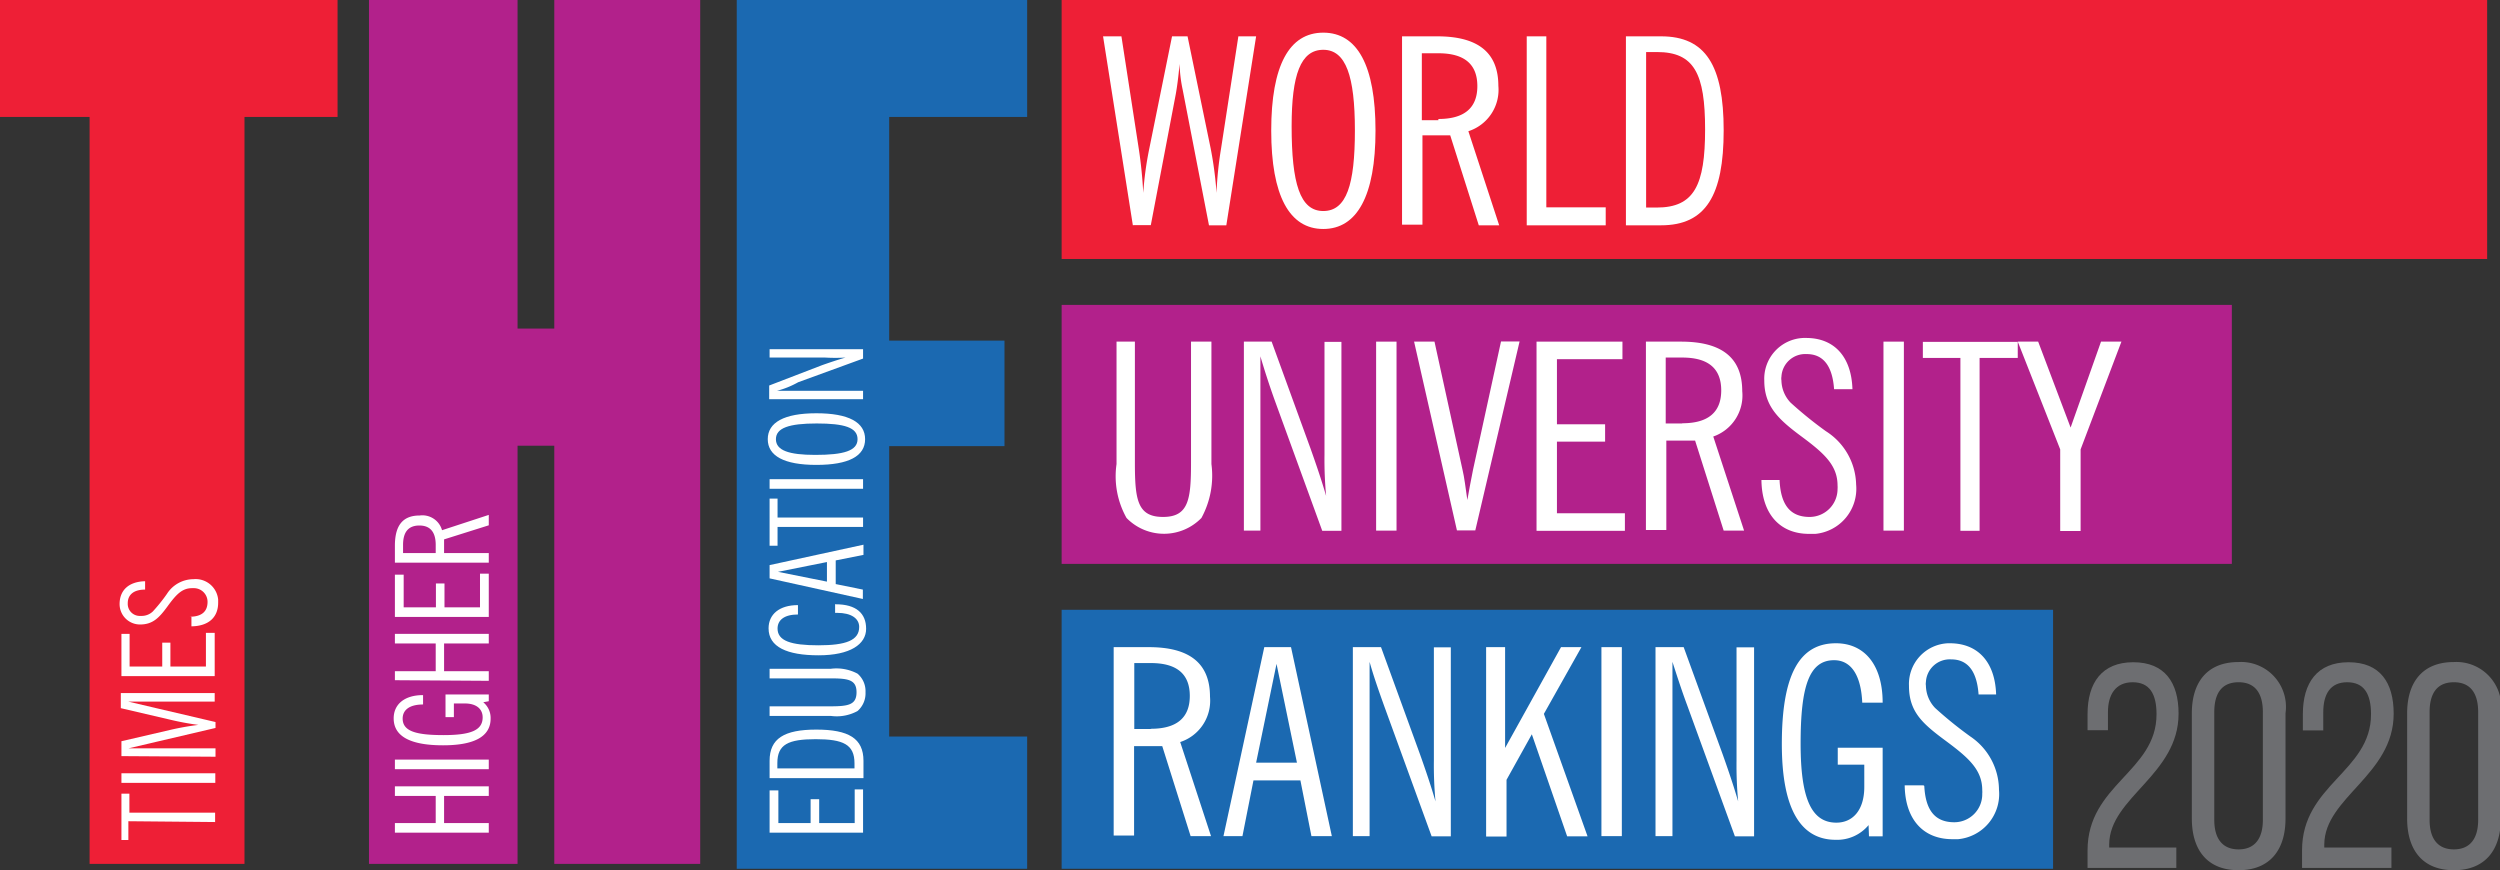 <svg id="Layer_1" data-name="Layer 1" xmlns="http://www.w3.org/2000/svg" viewBox="0 0 122.5 42.64"><rect x="0" y="0" width="122.5" height="42.64" fill="#333333" stroke="none"/><defs><style>.cls-1{fill:#ee1f36;}.cls-2{fill:#b2218b;}.cls-3{fill:#1b69b1;}.cls-4{fill:#fff;}.cls-5{fill:#6d6e71;}</style></defs><g id="Layer_2" data-name="Layer 2"><g id="Layer_1-2" data-name="Layer 1-2"><g id="Layer_1-3" data-name="Layer 1-3"><polygon class="cls-1" points="16.54 0 0 0 0 5.73 4.39 5.73 4.39 42.33 11.98 42.33 11.98 5.73 16.54 5.73 16.54 0"/><polygon class="cls-2" points="27.16 0 27.16 16.1 25.36 16.1 25.36 0 18.08 0 18.08 42.33 25.36 42.33 25.36 21.84 27.16 21.84 27.16 42.33 34.31 42.33 34.31 0 27.16 0"/><polygon class="cls-3" points="50.33 5.73 50.33 0 43.57 0 38.02 0 36.1 0 36.1 42.57 38.02 42.57 43.57 42.57 50.33 42.57 50.33 36.09 43.57 36.09 43.57 21.86 49.22 21.86 49.22 16.69 43.57 16.69 43.57 5.73 50.33 5.73"/><path class="cls-4" d="M6.34,40.35v.92H6V39h.39v.93h4.2v.46Z" transform="translate(-0.05 -0.11)"/><path class="cls-4" d="M6,38.47V38h4.6v.47Z" transform="translate(-0.05 -0.11)"/><path class="cls-4" d="M6,37.16v-.73l2.37-.55a13.23,13.23,0,0,1,1.4-.25,13.27,13.27,0,0,1-1.4-.26l-2.4-.56v-.74h4.6v.42H6.34l4.27,1v.29l-4.27,1h4.27v.41Z" transform="translate(-0.05 -0.11)"/><path class="cls-4" d="M6,33.24V31.17H6.4v1.6H8V31.6H8.4v1.17h1.74V31.12h.43v2.12Z" transform="translate(-0.05 -0.11)"/><path class="cls-4" d="M9.34,30.33c.6,0,.88-.26.88-.73a.67.67,0,0,0-.69-.67H9.46c-.5,0-.79.33-1.2.89s-.72.89-1.35.89a1,1,0,0,1-1-1c0-.68.45-1.1,1.25-1.12V29c-.57,0-.85.26-.85.67a.59.59,0,0,0,.56.62H7a.79.79,0,0,0,.54-.22,8.12,8.12,0,0,0,.69-.86,1.55,1.55,0,0,1,1.3-.72,1.11,1.11,0,0,1,1.21,1v.15c0,.72-.47,1.15-1.31,1.16v-.46Z" transform="translate(-0.05 -0.11)"/><path class="cls-4" d="M19.4,40.91v-.47h2V39.11h-2v-.47H24v.47H21.81v1.33H24v.47Z" transform="translate(-0.05 -0.11)"/><path class="cls-4" d="M19.4,37.8v-.47H24v.47Z" transform="translate(-0.05 -0.11)"/><path class="cls-4" d="M23.73,34.52a1,1,0,0,1,.36.8c0,.87-.78,1.31-2.33,1.31s-2.42-.41-2.42-1.32c0-.69.53-1.14,1.44-1.14v.46c-.68,0-1,.28-1,.69,0,.62.65.81,2,.81s1.92-.24,1.92-.87c0-.41-.31-.68-.87-.68h-.54v.67h-.41V34.14H24v.33Z" transform="translate(-0.05 -0.11)"/><path class="cls-4" d="M19.4,33.44V33h2V31.64h-2v-.47H24v.47H21.81V33H24v.47Z" transform="translate(-0.05 -0.11)"/><path class="cls-4" d="M19.4,30.34V28.27h.43v1.6h1.58V28.7h.42v1.17h1.74V28.22H24v2.12Z" transform="translate(-0.05 -0.11)"/><path class="cls-4" d="M19.4,27.69v-.84c0-1,.39-1.48,1.21-1.48a1,1,0,0,1,1.1.72L24,25.34v.51l-2.19.69v.67H24v.47H19.4Zm2-.88c0-.63-.27-.95-.8-.95s-.8.31-.8.95v.4h1.6Z" transform="translate(-0.05 -0.11)"/><path class="cls-4" d="M37.76,40.91V38.84h.43v1.6h1.58V39.27h.42v1.17h1.74V38.79h.41v2.12Z" transform="translate(-0.05 -0.11)"/><path class="cls-4" d="M37.76,38.24v-.85c0-1.09.71-1.53,2.29-1.53s2.31.43,2.31,1.53v.85Zm4.16-.48v-.25c0-.92-.55-1.18-1.9-1.18s-1.88.26-1.88,1.17v.26Z" transform="translate(-0.05 -0.11)"/><path class="cls-4" d="M37.76,35.19v-.47H40.7c.9,0,1.32-.06,1.32-.69s-.43-.68-1.32-.68H37.76v-.47h3a2.2,2.2,0,0,1,1.31.24,1.13,1.13,0,0,1,.39.91,1.15,1.15,0,0,1-.39.92,2.13,2.13,0,0,1-1.31.24Z" transform="translate(-0.05 -0.11)"/><path class="cls-4" d="M41,29.72c1,0,1.49.44,1.49,1.2s-.78,1.3-2.33,1.3-2.45-.41-2.45-1.32c0-.69.53-1.14,1.44-1.14v.46c-.68,0-1,.28-1,.69,0,.6.65.82,2,.82s2-.24,2-.9c0-.41-.38-.69-1.08-.69h-.1v-.43h0Z" transform="translate(-0.05 -0.11)"/><path class="cls-4" d="M37.76,28.45V27.8l4.6-1v.5L41,27.57v1.16l1.33.27v.46Zm2.81-.8-2.4.48,2.4.48Z" transform="translate(-0.05 -0.11)"/><path class="cls-4" d="M38.15,25.93v.92h-.39V24.54h.39v.93h4.19v.46Z" transform="translate(-0.05 -0.11)"/><path class="cls-4" d="M37.76,24.06v-.47h4.58v.47Z" transform="translate(-0.05 -0.11)"/><path class="cls-4" d="M40.05,22.89c-1.58,0-2.38-.44-2.38-1.26s.8-1.27,2.38-1.27,2.39.44,2.39,1.27S41.64,22.89,40.05,22.89ZM40,22.4c1.39,0,2.07-.2,2.07-.77s-.64-.77-2-.77-2,.22-2,.77S38.7,22.4,40,22.4Z" transform="translate(-0.05 -0.11)"/><path class="cls-4" d="M38.12,19.26h4.22v.41h-4.6V19l2.6-1c.37-.13.76-.26,1.14-.37a8.34,8.34,0,0,1-1,0H37.76v-.41h4.58v.46l-3.18,1.16A4.36,4.36,0,0,1,38.12,19.26Z" transform="translate(-0.05 -0.11)"/><rect class="cls-1" x="52.02" width="69.85" height="12.69"/><rect class="cls-2" x="52.02" y="14.94" width="57.34" height="12.69"/><rect class="cls-3" x="52.02" y="29.88" width="48.58" height="12.69"/><path class="cls-4" d="M55.56,11.15,54.1,1.89H55l.85,5.51c.11.72.18,1.44.22,2.16a16,16,0,0,1,.3-2.19l1.11-5.48h.76l1.13,5.48a17.73,17.73,0,0,1,.29,2.19,17.37,17.37,0,0,1,.22-2.16l.85-5.51h.87l-1.46,9.26h-.85L58,4.5a6.77,6.77,0,0,1-.15-1.26c-.06.67-.13,1.17-.19,1.5l-1.22,6.4h-.84Z" transform="translate(-0.05 -0.11)"/><path class="cls-4" d="M62.34,6.51c0-3.19.88-4.8,2.55-4.8s2.56,1.61,2.56,4.8-.9,4.82-2.56,4.82S62.34,9.7,62.34,6.51Zm1-.22c0,2.81.41,4.16,1.55,4.16s1.55-1.29,1.55-3.95S66,2.55,64.89,2.55,63.34,3.78,63.34,6.29Z" transform="translate(-0.05 -0.11)"/><path class="cls-4" d="M68.78,1.89h1.69c2,0,3,.79,3,2.43A2.13,2.13,0,0,1,72,6.54l1.51,4.61h-1l-1.4-4.41H69.75v4.38h-1V1.89Zm1.75,4.05c1.27,0,1.91-.54,1.91-1.61s-.63-1.61-1.91-1.61h-.81V6h.81Z" transform="translate(-0.05 -0.11)"/><path class="cls-4" d="M74.82,1.89h1v8.38h2.91v.88H74.86V1.89Z" transform="translate(-0.05 -0.11)"/><path class="cls-4" d="M79.72,1.89h1.72c2.19,0,3.07,1.43,3.07,4.61s-.87,4.65-3.07,4.65H79.72Zm1,8.39h.51c1.84,0,2.37-1.1,2.37-3.83s-.53-3.79-2.36-3.79h-.53v7.62Z" transform="translate(-0.05 -0.11)"/><path class="cls-4" d="M54.66,16.85h1v5.93c0,1.81.12,2.66,1.38,2.66s1.37-.87,1.37-2.66V16.85h1v6a4.33,4.33,0,0,1-.49,2.64,2.56,2.56,0,0,1-3.61.06l-.06-.06a4.18,4.18,0,0,1-.49-2.64v-6Z" transform="translate(-0.05 -0.11)"/><path class="cls-4" d="M61.81,17.57v8.54H61V16.85h1.36l1.91,5.25c.27.76.53,1.52.76,2.31a19,19,0,0,1-.08-2V16.86h.83v9.26h-.94l-2.33-6.4C62.23,18.94,62,18.22,61.81,17.57Z" transform="translate(-0.05 -0.11)"/><path class="cls-4" d="M67.48,16.85h1v9.26h-1Z" transform="translate(-0.05 -0.11)"/><path class="cls-4" d="M69.34,16.85h1l1.38,6.31c.08.33.14.82.23,1.45.08-.45.17-.95.28-1.49l1.37-6.28h.91L72.34,26.1h-.9Z" transform="translate(-0.05 -0.11)"/><path class="cls-4" d="M75.39,16.85h4.16v.86H76.34V20.9H78.7v.85H76.34v3.51h3.33v.86H75.34V16.85Z" transform="translate(-0.05 -0.11)"/><path class="cls-4" d="M80.73,16.85h1.69c2,0,3,.79,3,2.43A2.13,2.13,0,0,1,84,21.5l1.51,4.61h-1l-1.4-4.41H81.7v4.38h-1V16.85Zm1.75,4c1.27,0,1.91-.54,1.91-1.61s-.63-1.61-1.91-1.61h-.81v3.23h.81Z" transform="translate(-0.05 -0.11)"/><path class="cls-4" d="M87.25,23.66c.06,1.2.53,1.78,1.47,1.78a1.37,1.37,0,0,0,1.37-1.37,1,1,0,0,0,0-.17c0-1-.67-1.59-1.79-2.42S86.5,20,86.5,18.76a2,2,0,0,1,1.91-2.09h.14c1.37,0,2.22.91,2.27,2.51h-.9c-.08-1.14-.53-1.72-1.34-1.72a1.17,1.17,0,0,0-1.24,1.11.54.54,0,0,0,0,.18,1.62,1.62,0,0,0,.45,1.09,19.24,19.24,0,0,0,1.73,1.4A3.17,3.17,0,0,1,91,23.85a2.22,2.22,0,0,1-2,2.42H88.7c-1.46,0-2.32-1-2.34-2.64h.89Z" transform="translate(-0.05 -0.11)"/><path class="cls-4" d="M92.34,16.85h1v9.26h-1Z" transform="translate(-0.05 -0.11)"/><path class="cls-4" d="M96.11,17.65H94.27v-.79h4.65v.79H97.05v8.47h-.94Z" transform="translate(-0.05 -0.11)"/><path class="cls-4" d="M101,22.13l-2.08-5.28h1l1.59,4.21L103,16.85h1l-2,5.28v4h-1Z" transform="translate(-0.05 -0.11)"/><path class="cls-4" d="M54.69,31.82h1.65c2,0,3,.79,3,2.43a2.13,2.13,0,0,1-1.46,2.22l1.51,4.61h-1L57,36.67H55.62v4.38h-1V31.82Zm1.75,4c1.27,0,1.91-.54,1.91-1.61s-.63-1.61-1.91-1.61h-.81v3.23h.81Z" transform="translate(-0.05 -0.11)"/><path class="cls-4" d="M62,31.82h1.31l2,9.26h-1l-.54-2.73H61.47l-.54,2.73H60Zm1.6,5.66-1-4.84-1,4.84Z" transform="translate(-0.05 -0.11)"/><path class="cls-4" d="M67.16,32.54v8.54h-.82V31.82h1.38l1.91,5.25c.27.76.53,1.52.76,2.31a19,19,0,0,1-.08-2V31.83h.83v9.26H70.2l-2.33-6.4C67.59,33.91,67.34,33.19,67.16,32.54Z" transform="translate(-0.05 -0.11)"/><path class="cls-4" d="M72.8,31.82h1v4.94l2.74-4.94h1L75.7,35.09l2.14,6h-1l-1.73-5-1.24,2.23V41.1h-1V31.82Z" transform="translate(-0.05 -0.11)"/><path class="cls-4" d="M78.52,31.82h1v9.26h-1Z" transform="translate(-0.05 -0.11)"/><path class="cls-4" d="M82,32.54v8.54h-.83V31.82h1.38l1.91,5.25c.27.76.53,1.52.76,2.31a19,19,0,0,1-.08-2V31.83H86v9.26h-.94l-2.33-6.4C82.44,33.91,82.21,33.19,82,32.54Z" transform="translate(-0.05 -0.11)"/><path class="cls-4" d="M91.61,40.54a2,2,0,0,1-1.61.72c-1.75,0-2.64-1.56-2.64-4.69,0-3.33.82-4.94,2.65-4.94,1.4,0,2.29,1.06,2.29,2.91h-1c-.06-1.37-.56-2.08-1.38-2.08-1.24,0-1.64,1.32-1.64,4.09,0,2.6.49,3.87,1.75,3.87.82,0,1.37-.63,1.37-1.75V37.58h-1.3v-.83h2.2v4.34h-.67Z" transform="translate(-0.05 -0.11)"/><path class="cls-4" d="M94.34,38.62c.06,1.2.53,1.78,1.47,1.78A1.37,1.37,0,0,0,97.18,39a1,1,0,0,0,0-.17c0-1-.67-1.59-1.79-2.42S93.59,35,93.59,33.72a2,2,0,0,1,1.91-2.09h.09c1.37,0,2.22.91,2.27,2.51H97c-.08-1.14-.53-1.72-1.34-1.72a1.17,1.17,0,0,0-1.24,1.11.54.54,0,0,0,0,.18,1.62,1.62,0,0,0,.45,1.09,19.24,19.24,0,0,0,1.73,1.4A3.17,3.17,0,0,1,98,38.81a2.22,2.22,0,0,1-2,2.42h-.28c-1.46,0-2.32-1-2.34-2.64h.92Z" transform="translate(-0.05 -0.11)"/><path class="cls-5" d="M106.8,35.08c0,3-3.38,4.1-3.4,6.4v.16h3.29v1h-4.35v-.86c0-3.23,3.38-3.86,3.38-6.67,0-1-.34-1.57-1.17-1.57s-1.21.6-1.21,1.46v.89h-1V35.1c0-1.53.7-2.54,2.24-2.54S106.8,33.55,106.8,35.08Z" transform="translate(-0.05 -0.11)"/><path class="cls-5" d="M107.45,35.06c0-1.53.76-2.51,2.29-2.51a2.2,2.2,0,0,1,2.3,2.51v5.16c0,1.53-.76,2.53-2.3,2.53s-2.29-1-2.29-2.53Zm1.1,5.23c0,.9.39,1.44,1.19,1.44s1.19-.54,1.19-1.44V35c0-.91-.37-1.46-1.19-1.46s-1.19.54-1.19,1.46Z" transform="translate(-0.05 -0.11)"/><path class="cls-5" d="M117.34,35.08c0,3-3.38,4.1-3.4,6.4v.16h3.29v1h-4.38v-.86c0-3.23,3.38-3.86,3.38-6.67,0-1-.34-1.57-1.17-1.57s-1.17.59-1.17,1.47v.89h-1v-.8c0-1.53.7-2.54,2.24-2.54S117.34,33.55,117.34,35.08Z" transform="translate(-0.05 -0.11)"/><path class="cls-5" d="M118,35.06c0-1.53.76-2.51,2.29-2.51a2.2,2.2,0,0,1,2.3,2.51v5.16c0,1.53-.76,2.53-2.3,2.53s-2.29-1-2.29-2.53Zm1.1,5.23c0,.9.39,1.44,1.19,1.44s1.19-.54,1.19-1.44V35c0-.91-.37-1.46-1.19-1.46s-1.19.54-1.19,1.46v5.28Z" transform="translate(-0.05 -0.11)"/></g></g></g></svg>
